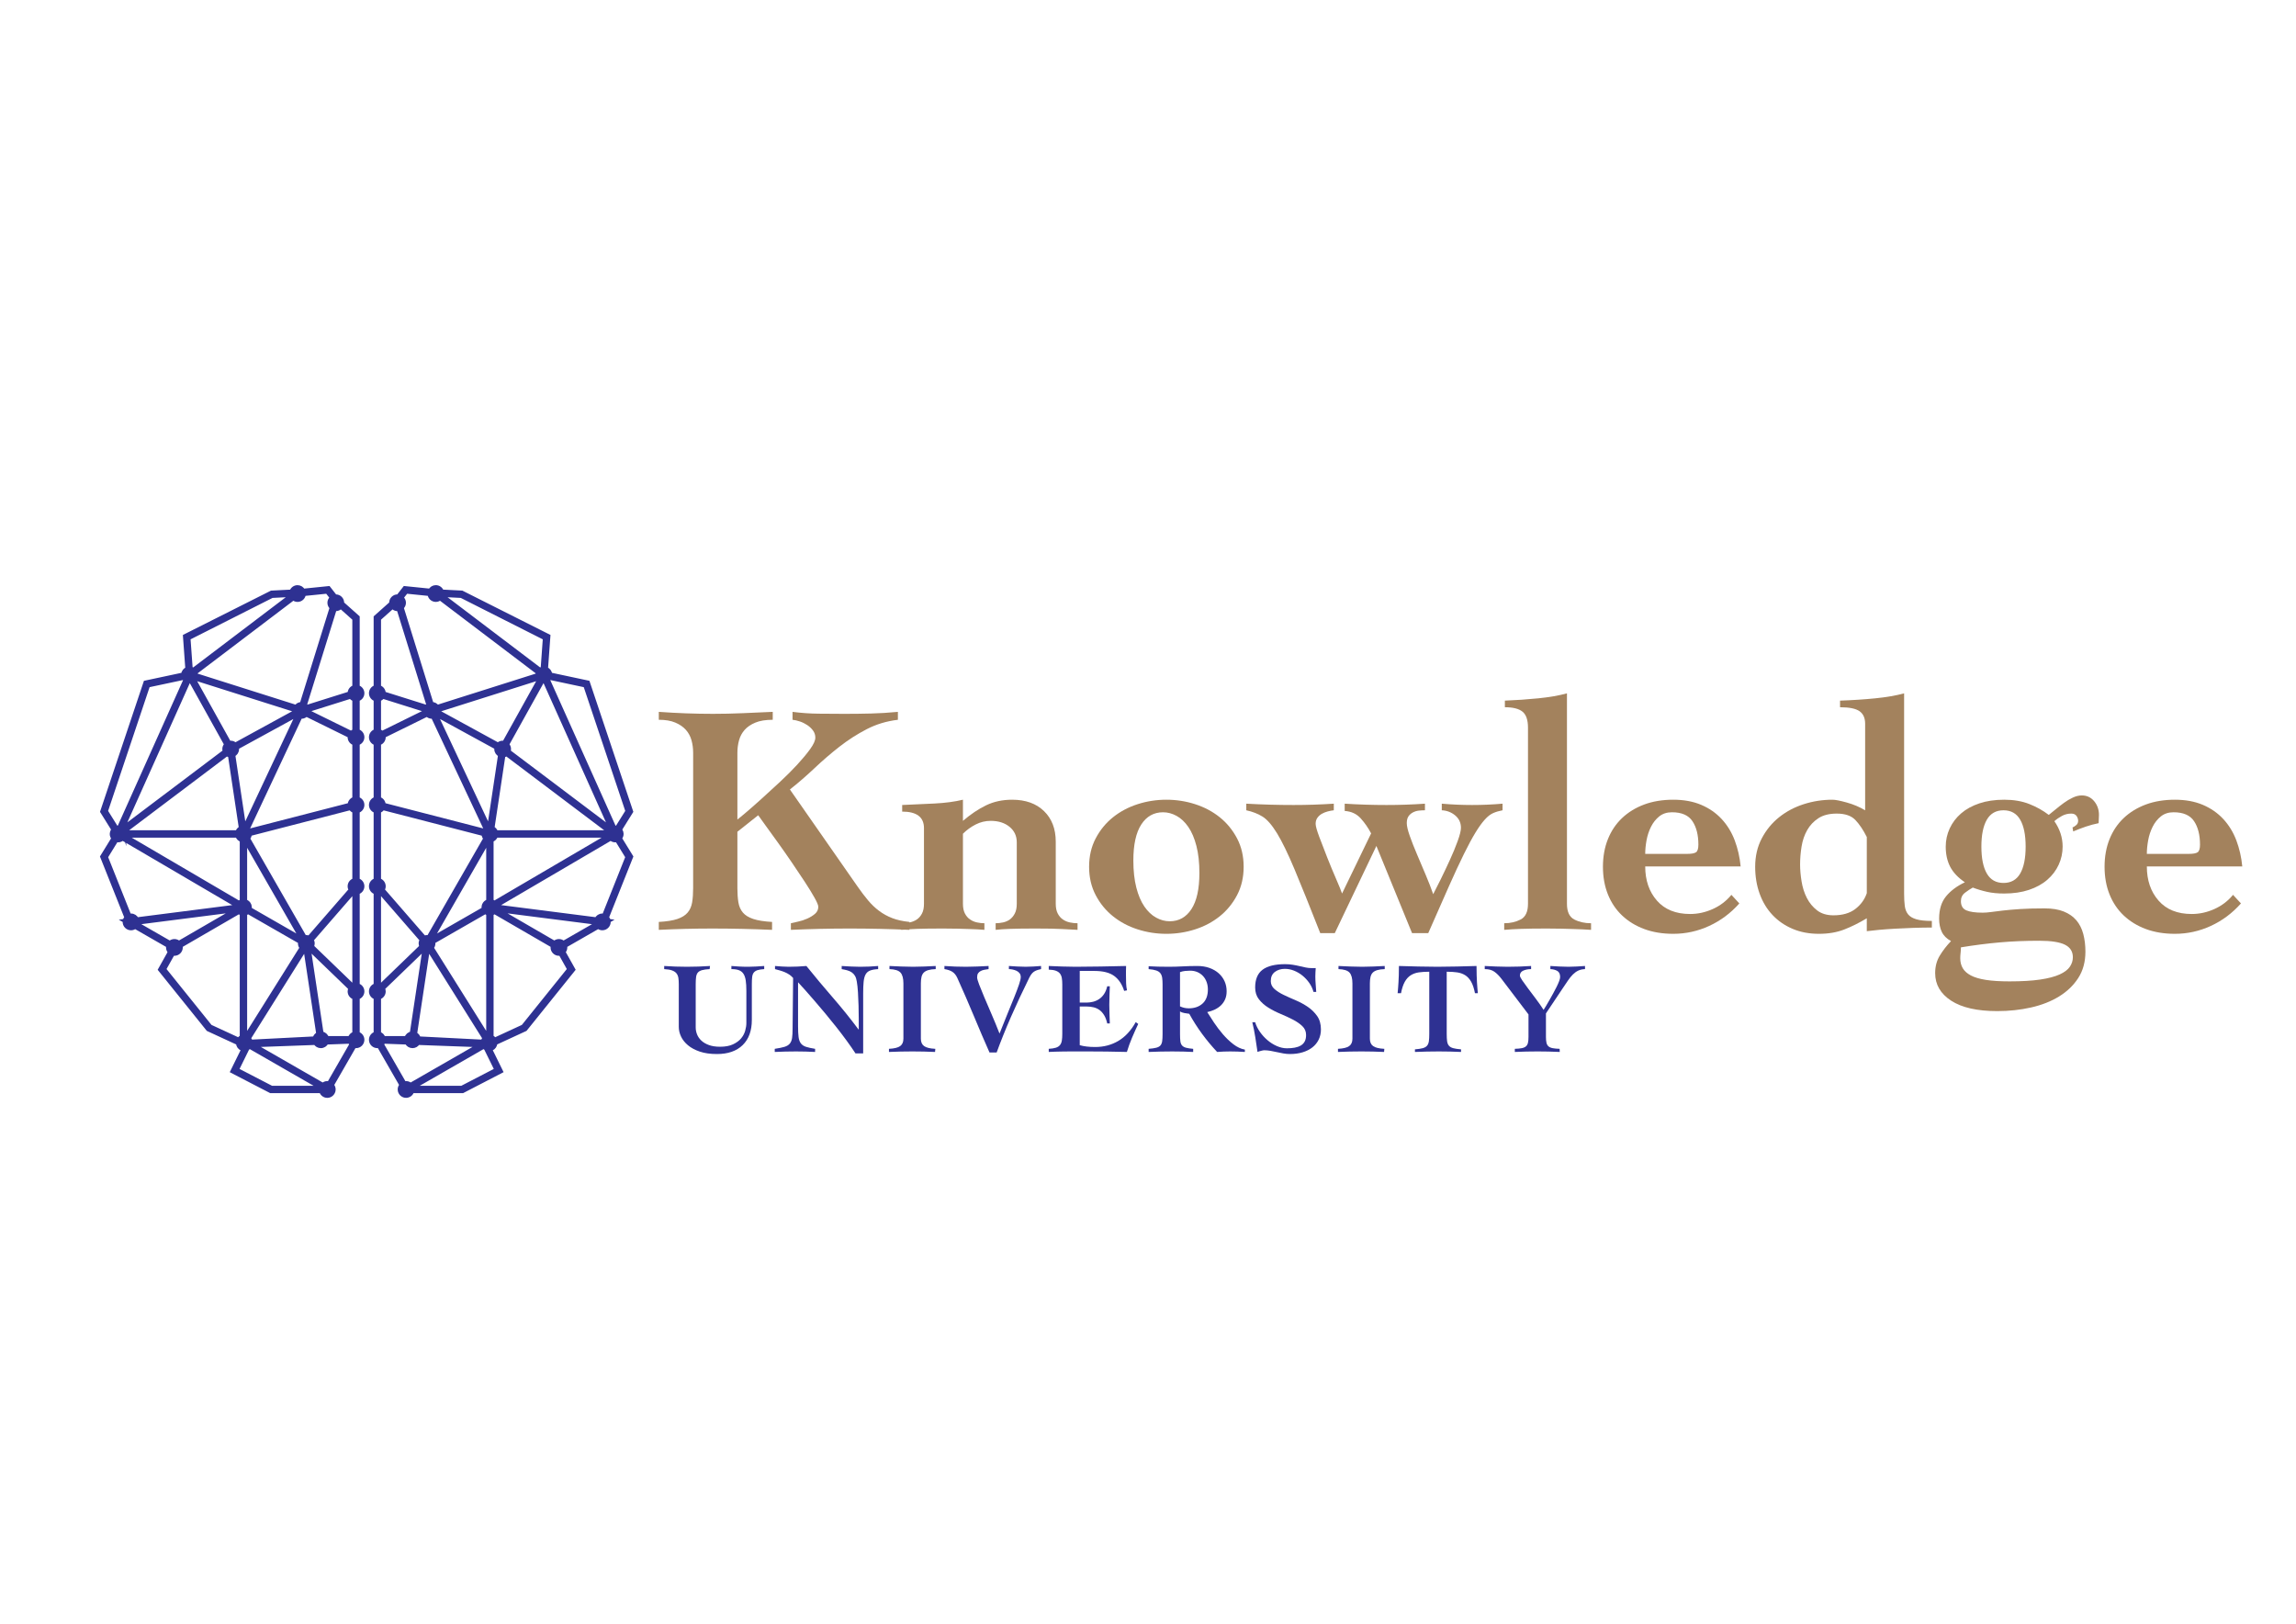 <?xml version="1.0" encoding="utf-8"?>
<!-- Generator: Adobe Illustrator 17.0.0, SVG Export Plug-In . SVG Version: 6.00 Build 0)  -->
<!DOCTYPE svg PUBLIC "-//W3C//DTD SVG 1.1//EN" "http://www.w3.org/Graphics/SVG/1.1/DTD/svg11.dtd">
<svg version="1.1" id="Layer_1" xmlns="http://www.w3.org/2000/svg" xmlns:xlink="http://www.w3.org/1999/xlink" x="0px" y="0px"
	 width="1190.55px" height="841.89px" viewBox="0 0 1190.55 841.89" enable-background="new 0 0 1190.55 841.89"
	 xml:space="preserve">
<g>
	<path fill="#A3825D" d="M359.422,390.294c0-2.282-0.286-4.452-0.856-6.507c-0.572-2.055-1.541-3.853-2.911-5.394
		c-1.37-1.542-3.198-2.797-5.48-3.768c-2.285-0.969-5.137-1.456-8.562-1.456v-4.109c9.474,0.685,18.836,1.027,28.083,1.027
		c5.137,0,10.301-0.112,15.497-0.342c5.193-0.228,10.36-0.455,15.497-0.685v4.109c-3.655,0-6.651,0.487-8.99,1.456
		c-2.341,0.971-4.195,2.226-5.565,3.768c-1.37,1.541-2.341,3.339-2.911,5.394c-0.572,2.055-0.856,4.225-0.856,6.507v34.59
		c0.912-0.685,2.539-2.025,4.88-4.023c2.338-1.996,4.993-4.338,7.962-7.021c2.967-2.681,6.079-5.535,9.333-8.562
		c3.253-3.023,6.221-5.993,8.904-8.904c2.681-2.911,4.907-5.592,6.678-8.048c1.769-2.454,2.654-4.423,2.654-5.908
		c0-1.37-0.401-2.595-1.199-3.682c-0.8-1.083-1.798-2.025-2.997-2.825c-1.199-0.797-2.483-1.426-3.853-1.884
		c-1.37-0.455-2.627-0.741-3.767-0.856v-4.109c4.452,0.573,8.904,0.886,13.356,0.942c4.452,0.059,8.96,0.085,13.528,0.085
		c4.794,0,9.418-0.056,13.87-0.171c4.452-0.112,9.076-0.399,13.871-0.856v4.109c-5.822,0.686-11.216,2.312-16.182,4.881
		s-9.675,5.595-14.127,9.075c-4.452,3.483-8.763,7.192-12.929,11.131c-4.168,3.938-8.42,7.62-12.757,11.045l35.104,50.344
		c1.825,2.627,3.623,4.995,5.394,7.106c1.769,2.113,3.682,3.938,5.736,5.479s4.337,2.799,6.85,3.768
		c2.51,0.971,5.479,1.626,8.904,1.969v4.109c-5.137-0.229-10.304-0.401-15.497-0.514c-5.196-0.114-10.36-0.171-15.497-0.171
		s-10.218,0.057-15.24,0.171c-5.024,0.112-10.103,0.284-15.24,0.514v-3.425c0.913-0.227,2.167-0.514,3.768-0.855
		c1.597-0.343,3.168-0.856,4.709-1.541c1.541-0.686,2.881-1.512,4.024-2.483c1.14-0.969,1.712-2.196,1.712-3.682
		c0-0.797-0.658-2.368-1.969-4.709c-1.313-2.339-2.997-5.078-5.051-8.22c-2.055-3.138-4.311-6.507-6.764-10.103
		c-2.456-3.596-4.854-7.021-7.192-10.274c-2.341-3.254-4.425-6.135-6.25-8.647c-1.828-2.51-3.141-4.337-3.938-5.479l-10.788,8.562
		v29.282c0,2.739,0.171,5.166,0.514,7.277c0.342,2.113,1.113,3.882,2.312,5.309c1.199,1.429,2.997,2.541,5.394,3.339
		c2.397,0.8,5.651,1.313,9.761,1.541v4.109c-5.252-0.229-10.445-0.401-15.583-0.514c-5.137-0.114-10.274-0.171-15.412-0.171
		c-4.682,0-9.306,0.057-13.87,0.171c-4.567,0.112-9.191,0.284-13.87,0.514v-4.109c4.109-0.228,7.333-0.741,9.675-1.541
		c2.338-0.798,4.11-1.91,5.308-3.339c1.199-1.427,1.969-3.195,2.312-5.309c0.342-2.111,0.514-4.538,0.514-7.277V390.294z"/>
	<path fill="#A3825D" d="M499.321,425.569c3.995-3.425,7.989-6.105,11.987-8.049c3.995-1.939,8.503-2.91,13.528-2.91
		c6.961,0,12.471,1.969,16.524,5.907c4.051,3.938,6.079,9.22,6.079,15.84v32.192c0,2.055,0.343,3.74,1.027,5.052
		c0.686,1.313,1.568,2.341,2.654,3.082c1.084,0.744,2.282,1.258,3.596,1.541c1.312,0.286,2.654,0.428,4.024,0.428v3.425
		c-2.397-0.114-5.11-0.257-8.134-0.428c-3.026-0.171-7.508-0.257-13.442-0.257c-5.595,0-9.99,0.057-13.185,0.171
		c-3.197,0.112-5.766,0.284-7.706,0.514v-3.425c1.255,0,2.539-0.142,3.853-0.428c1.311-0.283,2.483-0.797,3.51-1.541
		c1.027-0.741,1.883-1.769,2.568-3.082c0.686-1.312,1.027-2.997,1.027-5.052v-31.851c0-3.31-1.257-5.993-3.767-8.048
		c-2.512-2.055-5.766-3.082-9.76-3.082c-2.74,0-5.338,0.629-7.792,1.884c-2.456,1.257-4.653,2.854-6.593,4.794v36.303
		c0,2.055,0.343,3.74,1.027,5.052c0.685,1.313,1.568,2.341,2.654,3.082c1.083,0.744,2.282,1.258,3.596,1.541
		c1.311,0.286,2.595,0.428,3.853,0.428v3.425c-1.142-0.114-2.341-0.2-3.596-0.257c-1.258-0.059-2.713-0.114-4.367-0.171
		c-1.656-0.059-3.569-0.115-5.736-0.171c-2.17-0.06-4.739-0.086-7.706-0.086c-5.594,0-10.017,0.057-13.271,0.171
		c-3.254,0.112-6.079,0.284-8.477,0.514v-3.425c1.482,0,2.938-0.142,4.367-0.428c1.426-0.283,2.681-0.797,3.767-1.541
		c1.083-0.741,1.969-1.769,2.654-3.082c0.685-1.312,1.027-2.997,1.027-5.052v-39.214c0-5.707-3.767-8.562-11.302-8.562v-3.425
		c5.592-0.228,11.187-0.484,16.781-0.771c5.592-0.283,10.502-0.941,14.727-1.969V425.569z"/>
	<path fill="#A3825D" d="M604.803,414.61c5.138,0,10.104,0.771,14.898,2.312c4.794,1.541,9.046,3.796,12.757,6.764
		c3.708,2.97,6.705,6.622,8.99,10.959c2.282,4.34,3.425,9.247,3.425,14.727s-1.143,10.39-3.425,14.727
		c-2.285,4.34-5.282,7.992-8.99,10.959c-3.711,2.97-7.963,5.223-12.757,6.764c-4.795,1.541-9.761,2.312-14.898,2.312
		c-5.137,0-10.103-0.771-14.897-2.312s-9.049-3.794-12.757-6.764c-3.711-2.967-6.708-6.619-8.99-10.959
		c-2.285-4.337-3.425-9.247-3.425-14.727s1.14-10.387,3.425-14.727c2.282-4.337,5.279-7.989,8.99-10.959
		c3.708-2.968,7.962-5.223,12.757-6.764S599.666,414.61,604.803,414.61z M587.68,446.117c0,5.367,0.514,10.047,1.541,14.042
		c1.027,3.997,2.424,7.277,4.195,9.846c1.769,2.569,3.794,4.482,6.079,5.737c2.282,1.257,4.623,1.883,7.021,1.883
		c4.795,0,8.562-2.11,11.302-6.335c2.739-4.223,4.109-10.446,4.109-18.665c0-5.365-0.514-10.045-1.541-14.042
		c-1.027-3.994-2.427-7.277-4.195-9.846c-1.771-2.569-3.797-4.479-6.079-5.736c-2.285-1.255-4.623-1.884-7.021-1.884
		c-4.795,0-8.562,2.113-11.302,6.336C589.049,431.678,587.68,437.898,587.68,446.117z"/>
	<path fill="#A3825D" d="M646.242,416.665c4.11,0.229,8.19,0.401,12.244,0.514c4.051,0.115,8.134,0.171,12.243,0.171
		c3.537,0,7.021-0.056,10.445-0.171c3.425-0.112,6.905-0.284,10.445-0.514v3.425c-1.027,0.114-2.084,0.315-3.168,0.599
		c-1.086,0.287-2.084,0.686-2.996,1.199c-0.915,0.514-1.686,1.198-2.312,2.055c-0.629,0.856-0.942,1.913-0.942,3.168
		c0,1.143,0.626,3.397,1.884,6.764c1.255,3.369,2.654,6.994,4.195,10.874c1.541,3.882,3.082,7.593,4.623,11.13
		c1.541,3.54,2.539,5.993,2.997,7.363l15.069-31.165c-1.485-2.853-3.283-5.45-5.395-7.791c-2.113-2.339-4.88-3.623-8.305-3.854
		v-3.767c3.652,0.229,7.277,0.401,10.873,0.514c3.597,0.115,7.219,0.171,10.874,0.171c3.31,0,6.619-0.056,9.932-0.171
		c3.31-0.112,6.619-0.284,9.932-0.514v3.425c-1.027,0-2.084,0.059-3.168,0.171c-1.086,0.115-2.113,0.428-3.082,0.941
		c-0.972,0.514-1.742,1.199-2.312,2.056c-0.573,0.855-0.856,2.027-0.856,3.51c0,1.485,0.514,3.682,1.541,6.593
		s2.282,6.108,3.768,9.59c1.482,3.483,2.996,7.05,4.537,10.702c1.542,3.654,2.826,6.964,3.854,9.932
		c0.912-1.713,2.167-4.195,3.767-7.449c1.598-3.253,3.195-6.619,4.795-10.103c1.598-3.481,2.968-6.791,4.11-9.932
		c1.14-3.139,1.712-5.45,1.712-6.936c0-2.625-1.001-4.766-2.997-6.421c-1.998-1.654-4.31-2.54-6.935-2.654v-3.425
		c2.625,0.229,5.249,0.401,7.877,0.514c2.625,0.115,5.249,0.171,7.877,0.171c2.625,0,5.249-0.056,7.877-0.171
		c2.625-0.112,5.249-0.284,7.877-0.514v3.425c-1.828,0.342-3.454,0.829-4.881,1.455c-1.429,0.629-2.884,1.771-4.366,3.425
		c-1.485,1.656-3.082,3.882-4.795,6.679c-1.712,2.798-3.711,6.507-5.993,11.13c-2.285,4.624-4.909,10.274-7.877,16.953
		c-2.97,6.678-6.507,14.699-10.616,24.059h-8.391l-18.494-45.207l-21.576,45.207H684.6c-5.479-13.927-9.932-24.972-13.356-33.135
		c-3.425-8.16-6.451-14.384-9.076-18.665c-2.627-4.28-5.137-7.162-7.534-8.647c-2.397-1.482-5.193-2.568-8.391-3.253V416.665z"/>
	<path fill="#A3825D" d="M812.514,468.55c0,4.109,1.255,6.822,3.768,8.134c2.51,1.313,5.421,1.969,8.732,1.969v3.425
		c-1.484-0.114-2.97-0.2-4.452-0.257c-1.484-0.059-3.082-0.114-4.794-0.171c-1.713-0.059-3.655-0.115-5.822-0.171
		c-2.17-0.06-4.738-0.086-7.706-0.086c-5.595,0-10.047,0.057-13.356,0.171c-3.312,0.112-6.279,0.284-8.904,0.514v-3.425
		c3.194,0,6.05-0.655,8.562-1.969c2.51-1.312,3.768-4.024,3.768-8.134v-91.27c0-3.995-0.941-6.764-2.825-8.305
		s-4.939-2.312-9.161-2.312v-3.425c5.935-0.228,11.729-0.626,17.381-1.199c5.65-0.57,10.587-1.426,14.812-2.569V468.55z"/>
	<path fill="#A3825D" d="M853.096,449.2c0,7.191,2.025,13.1,6.078,17.723c4.051,4.624,9.788,6.936,17.21,6.936
		c3.994,0,7.903-0.856,11.729-2.568c3.823-1.713,7.048-4.166,9.675-7.363l4.11,4.452c-4.452,5.024-9.648,8.904-15.583,11.644
		c-5.938,2.74-12.158,4.11-18.665,4.11c-5.595,0-10.616-0.83-15.068-2.483s-8.278-3.995-11.474-7.021
		c-3.197-3.023-5.65-6.679-7.363-10.959c-1.712-4.281-2.568-9.047-2.568-14.299c0-5.249,0.856-10.018,2.568-14.298
		c1.713-4.281,4.166-7.934,7.363-10.96c3.195-3.023,7.021-5.364,11.474-7.021c4.452-1.653,9.474-2.482,15.068-2.482
		c5.479,0,10.301,0.885,14.47,2.653c4.166,1.771,7.706,4.226,10.617,7.363c2.91,3.142,5.163,6.823,6.764,11.045
		c1.597,4.225,2.624,8.733,3.082,13.528H853.096z M874.843,442.692c2.282,0,3.823-0.283,4.623-0.855
		c0.798-0.57,1.199-1.884,1.199-3.938c0-5.022-1.028-9.076-3.083-12.158s-5.595-4.623-10.616-4.623
		c-2.628,0-4.824,0.714-6.593,2.141c-1.771,1.429-3.197,3.227-4.281,5.394c-1.086,2.17-1.856,4.511-2.312,7.021
		c-0.458,2.513-0.685,4.854-0.685,7.021H874.843z"/>
	<path fill="#A3825D" d="M987.345,463.392c0,2.402,0.112,4.489,0.343,6.261c0.228,1.771,0.797,3.229,1.712,4.372
		c0.913,1.145,2.339,2.001,4.281,2.573c1.939,0.573,4.623,0.856,8.048,0.856v3.425c-3.082,0-6.279,0.059-9.589,0.171
		c-3.312,0.115-6.48,0.257-9.504,0.429c-3.026,0.171-5.795,0.369-8.305,0.599c-2.513,0.228-4.624,0.455-6.336,0.686v-6.679
		c-3.997,2.397-7.906,4.34-11.729,5.822c-3.826,1.482-8.193,2.227-13.101,2.227c-5.024,0-9.562-0.856-13.613-2.569
		c-4.053-1.712-7.534-4.109-10.445-7.191s-5.137-6.764-6.678-11.045c-1.542-4.281-2.312-8.932-2.312-13.956
		c0-5.479,1.141-10.387,3.425-14.727c2.282-4.337,5.279-7.989,8.99-10.959c3.708-2.968,7.963-5.223,12.757-6.764
		c4.795-1.541,9.761-2.312,14.898-2.312c1.482,0,3.965,0.486,7.448,1.455c3.481,0.972,6.649,2.312,9.504,4.024v-44.864
		c0-2.968-0.971-5.138-2.911-6.507c-1.942-1.37-5.309-2.055-10.103-2.055v-3.425c6.507-0.228,12.612-0.626,18.322-1.199
		c5.707-0.57,10.673-1.426,14.897-2.569V463.392z M967.995,433.96c-1.827-3.652-3.797-6.593-5.908-8.819
		c-2.113-2.226-5.338-3.339-9.675-3.339c-3.882,0-7.05,0.8-9.504,2.397c-2.456,1.6-4.396,3.655-5.821,6.164
		c-1.429,2.513-2.397,5.338-2.911,8.477c-0.514,3.142-0.771,6.25-0.771,9.333c0,2.739,0.257,5.68,0.771,8.818
		c0.514,3.142,1.426,5.993,2.739,8.562c1.312,2.569,3.083,4.709,5.309,6.422c2.227,1.712,5.052,2.568,8.477,2.568
		c4.68,0,8.446-1.084,11.302-3.253c2.852-2.168,4.851-4.907,5.993-8.22V433.96z"/>
	<path fill="#A3825D" d="M1074.676,428.994c0.57-0.228,1.199-0.626,1.884-1.199c0.685-0.569,1.027-1.311,1.027-2.226
		c0-0.913-0.286-1.769-0.856-2.568c-0.572-0.798-1.484-1.199-2.739-1.199c-1.713,0-3.312,0.401-4.795,1.199
		c-1.485,0.8-2.799,1.712-3.938,2.739c2.853,4.109,4.281,8.506,4.281,13.186c0,3.312-0.686,6.451-2.055,9.418
		c-1.37,2.97-3.34,5.565-5.908,7.791c-2.568,2.227-5.736,3.968-9.504,5.223c-3.767,1.258-8.048,1.884-12.843,1.884
		c-3.312,0-6.25-0.283-8.818-0.856c-2.568-0.569-5.052-1.311-7.449-2.226c-1.257,0.685-2.598,1.57-4.023,2.654
		c-1.43,1.086-2.141,2.542-2.141,4.366c0,2.397,0.941,3.997,2.825,4.795c1.884,0.8,4.709,1.198,8.477,1.198
		c1.255,0,2.71-0.112,4.366-0.342c1.653-0.228,3.708-0.484,6.164-0.771c2.454-0.284,5.421-0.541,8.905-0.771
		c3.48-0.228,7.676-0.343,12.586-0.343c3.994,0,7.333,0.543,10.017,1.627c2.682,1.086,4.852,2.598,6.508,4.537
		c1.653,1.942,2.852,4.308,3.596,7.106c0.741,2.796,1.113,5.849,1.113,9.161c0,5.25-1.229,9.788-3.682,13.613
		c-2.456,3.824-5.767,7.021-9.932,9.59c-4.169,2.568-9.02,4.479-14.556,5.736c-5.538,1.255-11.388,1.884-17.552,1.884
		c-10.39,0-18.352-1.798-23.888-5.395c-5.538-3.596-8.305-8.363-8.305-14.298c0-3.425,0.797-6.451,2.396-9.076
		c1.598-2.627,3.537-5.137,5.822-7.534c-2.285-1.258-3.882-2.854-4.794-4.795c-0.915-1.939-1.37-4.222-1.37-6.849
		c0-4.795,1.198-8.647,3.596-11.559s5.651-5.336,9.761-7.278c-3.54-2.396-6.079-5.078-7.62-8.048
		c-1.541-2.967-2.312-6.448-2.312-10.445c0-3.31,0.685-6.448,2.055-9.418c1.37-2.968,3.339-5.565,5.907-7.792
		c2.569-2.226,5.737-3.965,9.504-5.223c3.768-1.255,8.048-1.883,12.843-1.883c4.907,0,9.247,0.743,13.015,2.226
		c3.767,1.485,7.133,3.368,10.103,5.65c1.027-0.797,2.227-1.769,3.596-2.91c1.37-1.141,2.797-2.253,4.281-3.34
		c1.482-1.083,3.023-1.996,4.623-2.739c1.598-0.741,3.139-1.113,4.624-1.113c2.625,0,4.765,1.001,6.421,2.997
		c1.654,1.998,2.483,4.366,2.483,7.105c0,0.573-0.029,1.258-0.086,2.056c-0.059,0.8-0.085,1.541-0.085,2.226
		c-2.285,0.458-4.512,1.057-6.679,1.798c-2.17,0.744-4.34,1.571-6.507,2.483L1074.676,428.994z M1016.455,496.804
		c0,1.94,0.428,3.652,1.284,5.138c0.856,1.482,2.253,2.739,4.195,3.767c1.939,1.027,4.538,1.798,7.791,2.312
		c3.254,0.514,7.334,0.771,12.244,0.771c6.392,0,11.7-0.316,15.925-0.942c4.222-0.629,7.591-1.515,10.104-2.654
		c2.51-1.143,4.28-2.482,5.308-4.023c1.027-1.542,1.541-3.168,1.541-4.881c0-2.97-1.369-5.137-4.109-6.507
		c-2.739-1.37-7.191-2.055-13.356-2.055c-7.192,0-14.015,0.283-20.463,0.856c-6.451,0.569-13.158,1.426-20.12,2.568
		c0,1.027-0.06,1.996-0.172,2.911C1016.512,494.977,1016.455,495.889,1016.455,496.804z M1038.888,420.09
		c-3.883,0-6.765,1.626-8.648,4.88c-1.883,3.254-2.825,7.906-2.825,13.956c0,6.052,0.942,10.702,2.825,13.956
		c1.884,3.253,4.766,4.88,8.648,4.88c3.879,0,6.764-1.627,8.647-4.88c1.883-3.254,2.825-7.904,2.825-13.956
		c0-6.05-0.942-10.702-2.825-13.956C1045.651,421.716,1042.767,420.09,1038.888,420.09z"/>
	<path fill="#A3825D" d="M1113.205,449.2c0,7.191,2.025,13.1,6.078,17.723c4.051,4.624,9.788,6.936,17.21,6.936
		c3.994,0,7.903-0.856,11.729-2.568c3.823-1.713,7.048-4.166,9.675-7.363l4.11,4.452c-4.452,5.024-9.648,8.904-15.583,11.644
		c-5.938,2.74-12.158,4.11-18.665,4.11c-5.595,0-10.616-0.83-15.068-2.483s-8.278-3.995-11.474-7.021
		c-3.197-3.023-5.65-6.679-7.363-10.959c-1.712-4.281-2.568-9.047-2.568-14.299c0-5.249,0.856-10.018,2.568-14.298
		c1.713-4.281,4.166-7.934,7.363-10.96c3.195-3.023,7.021-5.364,11.474-7.021c4.452-1.653,9.474-2.482,15.068-2.482
		c5.479,0,10.301,0.885,14.47,2.653c4.166,1.771,7.706,4.226,10.617,7.363c2.91,3.142,5.163,6.823,6.764,11.045
		c1.597,4.225,2.624,8.733,3.082,13.528H1113.205z M1134.952,442.692c2.282,0,3.823-0.283,4.623-0.855
		c0.798-0.57,1.199-1.884,1.199-3.938c0-5.022-1.028-9.076-3.083-12.158s-5.595-4.623-10.616-4.623
		c-2.628,0-4.824,0.714-6.593,2.141c-1.771,1.429-3.197,3.227-4.281,5.394c-1.086,2.17-1.856,4.511-2.312,7.021
		c-0.458,2.513-0.685,4.854-0.685,7.021H1134.952z"/>
</g>
<g>
	<g>
		<path fill="#2E3192" stroke="#2E3192" stroke-width="2" stroke-miterlimit="10" d="M187.947,382.198
			c0-1.528-1.032-2.803-2.432-3.202v-16.396c1.401-0.399,2.432-1.674,2.432-3.202s-1.032-2.803-2.432-3.202v-36.196l-8.085-7.205
			c0.008-0.097,0.029-0.19,0.029-0.289c0-1.847-1.497-3.344-3.344-3.344c-0.105,0-0.203,0.021-0.305,0.031l-3.391-4.333
			l-13.178,1.337c-0.555-1.078-1.666-1.823-2.962-1.823c-1.475,0-2.713,0.962-3.157,2.287l-10.341,0.527l-44.913,22.601l1.23,16.979
			c-1.213,0.443-2.088,1.562-2.18,2.905l-19.52,4.154l-22.443,66.946l5.828,9.349c-0.34,0.375-0.591,0.826-0.733,1.326l-0.024,0.078
			c-0.069,0.268-0.117,0.544-0.117,0.834c0,0.871,0.341,1.657,0.887,2.252l-5.856,9.517l12.575,31.542
			c-0.442,0.468-0.747,1.06-0.86,1.722l-0.053,0.007l0.049,0.028c-0.028,0.175-0.054,0.35-0.054,0.533
			c0,1.847,1.497,3.344,3.344,3.344c0.807,0,1.537-0.297,2.114-0.773l17.147,9.847c-0.065,0.26-0.109,0.527-0.109,0.806
			c0,0.922,0.373,1.756,0.977,2.361l-5.113,9.132l24.917,30.971l15.486,7.147c0.052,1.3,0.839,2.406,1.963,2.912l0.297,0.108
			c0.159,0.054,0.319,0.103,0.487,0.132l-5.645,11.478l19.914,10.317h26.129c0.399,1.4,1.674,2.432,3.202,2.432
			c1.528,0,2.803-1.032,3.202-2.432l0.044-0.142c0.059-0.248,0.098-0.504,0.098-0.77c0-0.882-0.348-1.679-0.907-2.276l11.651-20.254
			c0.26,0.065,0.528,0.11,0.808,0.11c1.847,0,3.344-1.497,3.344-3.344c0-1.528-1.032-2.803-2.432-3.202v-18.676
			c1.401-0.399,2.432-1.674,2.432-3.202c0-1.529-1.032-2.803-2.432-3.202v-48.089c1.401-0.399,2.432-1.674,2.432-3.202
			s-1.032-2.803-2.432-3.202v-35.776c1.401-0.399,2.432-1.674,2.432-3.202s-1.032-2.803-2.432-3.202V385.4
			C186.916,385.001,187.947,383.726,187.947,382.198z M64.455,431.447c-0.028-0.098-0.054-0.198-0.091-0.292l24.221-18.26
			l29.027-21.884c0.453,0.343,0.992,0.567,1.583,0.643l5.66,37.664c-0.885,0.402-1.553,1.179-1.824,2.127H64.455z M117.261,385.985
			c-0.608,0.606-0.984,1.443-0.984,2.368c0,0.426,0.087,0.829,0.232,1.203l-52.973,39.937l34.224-76.302
			c0.158,0.023,0.315,0.048,0.479,0.048c0.263,0,0.516-0.038,0.762-0.095l6.156,11.071L117.261,385.985z M128.568,472.825
			l27.035,15.502c-0.064,0.259-0.108,0.525-0.108,0.804c0,0.861,0.334,1.637,0.868,2.23l-28.887,46.058
			c-0.108-0.026-0.219-0.041-0.33-0.057v-63.725C127.687,473.484,128.176,473.208,128.568,472.825z M164.982,536.026
			c-0.936,0.426-1.639,1.268-1.873,2.292l-33.14,1.693c-0.129-0.655-0.449-1.241-0.9-1.699l28.842-45.985
			c0.163,0.047,0.33,0.082,0.503,0.104l0.202,1.341L164.982,536.026z M129.47,471.239c0.064-0.259,0.108-0.525,0.108-0.804
			c0-0.284-0.046-0.555-0.113-0.819l-0.156-0.494c-0.393-0.919-1.19-1.612-2.163-1.889v-31.455l29.225,50.887L129.47,471.239z
			 M126.772,429.069c-0.037-0.006-0.075-0.007-0.112-0.011l-5.659-37.664c1.157-0.526,1.965-1.686,1.965-3.039
			c0-0.255-0.034-0.501-0.088-0.74l24.754-13.531l6.316-3.452c0.06,0.062,0.131,0.112,0.196,0.169l-11.185,23.812L126.772,429.069z
			 M182.13,379.964l-22.516-11.077c0.035-0.195,0.06-0.393,0.06-0.598c0-0.032-0.008-0.061-0.009-0.092l22.146-6.965
			c0.435,0.661,1.101,1.146,1.88,1.367v16.396C183.081,379.169,182.544,379.506,182.13,379.964z M152.996,368.19
			c-0.001,0.034-0.01,0.065-0.01,0.099c0,0.255,0.034,0.501,0.088,0.74l-3.362,1.837l-27.709,15.144
			c-0.607-0.617-1.449-1.002-2.383-1.002c-0.264,0-0.517,0.038-0.763,0.096l-13.298-23.917l-4.961-8.923
			c0.161-0.16,0.303-0.338,0.429-0.528l26.127,8.271L152.996,368.19z M64.613,433.271h58.419c0.316,1.109,1.182,1.974,2.29,2.29
			v31.672c-0.53,0.151-1.009,0.42-1.397,0.792l-55.492-32.516L64.613,433.271z M71.241,478.39l50.621-6.475l-29.104,16.869
			c-0.602-0.582-1.418-0.944-2.321-0.944c-0.908,0-1.73,0.365-2.332,0.953l-17.009-9.767
			C71.164,478.821,71.213,478.61,71.241,478.39z M169.707,561.485c-0.893,0-1.701,0.356-2.3,0.926l-35.678-20.5l31.761-1.162
			c0.581,0.989,1.644,1.66,2.874,1.66c1.317,0,2.445-0.768,2.99-1.874l12.084-0.442c0.16,0.493,0.42,0.94,0.773,1.302l-11.63,20.22
			C170.3,561.539,170.011,561.485,169.707,561.485z M181.401,538.153h-11.836c-0.361-1.267-1.441-2.218-2.777-2.389l-5.406-35.877
			l-1.163-7.717c0.101-0.046,0.196-0.103,0.292-0.158l2.378,2.293l18.777,18.113c-0.251,0.469-0.406,0.997-0.406,1.566
			c0,1.528,1.032,2.803,2.432,3.202v18.676C182.582,536.179,181.717,537.044,181.401,538.153z M182.931,511.104l-21.154-20.406
			c0.251-0.469,0.406-0.997,0.406-1.566c0-0.675-0.204-1.301-0.548-1.827l4.433-5.101l17.118-19.694
			c0.161,0.076,0.33,0.134,0.504,0.183v48.089C183.422,510.859,183.168,510.966,182.931,511.104z M181.259,459.491
			c0,0.675,0.204,1.301,0.548,1.827l-21.553,24.794c-0.431-0.203-0.908-0.325-1.416-0.325c-0.28,0-0.547,0.044-0.806,0.109
			l-29.407-51.206c0.569-0.584,0.923-1.375,0.944-2.249l52.159-13.448c0.43,0.733,1.127,1.281,1.962,1.519v35.776
			C182.291,456.688,181.259,457.963,181.259,459.491z M181.267,417.228l-52.16,13.447c-0.184-0.313-0.415-0.59-0.687-0.827
			L144.8,394.98l10.993-23.401c0.176,0.029,0.353,0.054,0.537,0.054c0.985,0,1.861-0.433,2.473-1.111l22.516,11.076
			c-0.035,0.195-0.06,0.394-0.06,0.599c0,1.528,1.032,2.803,2.432,3.202v28.708C182.316,414.5,181.304,415.737,181.267,417.228z
			 M183.691,320.818v35.377c-1.4,0.399-2.432,1.674-2.432,3.202c0,0.032,0.008,0.061,0.009,0.092l-22.146,6.965
			c-0.253-0.384-0.583-0.711-0.968-0.963l11.16-35.912l4.284-13.784c0.17,0.026,0.34,0.052,0.517,0.052
			c1.052,0,1.98-0.496,2.593-1.256L183.691,320.818z M172.046,309.896c-0.771,0.613-1.275,1.547-1.275,2.608
			c0,1.007,0.455,1.9,1.159,2.513l-4.486,14.435l-11.032,35.502c-0.028-0.001-0.054-0.008-0.082-0.008
			c-1.167,0-2.191,0.599-2.789,1.505l-24.866-7.873l-27.102-8.581c0.001-0.034,0.01-0.065,0.01-0.099
			c0-0.429-0.088-0.836-0.235-1.212l27.594-20.921l23.141-17.544c0.589,0.516,1.351,0.84,2.195,0.84
			c1.752,0,3.173-1.352,3.316-3.068l12.008-1.218L172.046,309.896z M141.065,308.997l9.969-0.507c0.016,0.066,0.04,0.128,0.06,0.192
			L126.668,327.2l-26.426,20.034c-0.388-0.292-0.833-0.511-1.326-0.613l-1.141-15.755L141.065,308.997z M76.797,355.393
			l18.501-3.937c0.202,0.38,0.472,0.713,0.799,0.988l-34.366,76.618c-0.157-0.023-0.315-0.048-0.478-0.048
			c-0.322,0-0.626,0.06-0.92,0.144l-5.375-8.623L76.797,355.393z M60.351,435.564c0.289,0.081,0.587,0.139,0.902,0.139
			c0.898,0,1.709-0.358,2.309-0.934l2.262,1.325l57.183,33.508c-0.028,0.11-0.05,0.221-0.067,0.335l-51.959,6.645
			c-0.526-1.158-1.686-1.967-3.04-1.967c-0.291,0-0.568,0.049-0.837,0.118l-12.131-30.432L60.351,435.564z M85.149,502.492
			l4.515-8.062c0.249,0.059,0.505,0.098,0.772,0.098c1.847,0,3.344-1.497,3.344-3.344c0-0.284-0.046-0.555-0.113-0.818l30.244-17.53
			c0.39,0.377,0.873,0.649,1.409,0.802v63.978c-0.64,0.288-1.164,0.774-1.514,1.377l-14.782-6.823L85.149,502.492z M122.886,554.626
			l5.443-11.067c0.404-0.229,0.754-0.534,1.03-0.903l37.004,21.262h-25.543L122.886,554.626z"/>
		<path fill="#2E3192" stroke="#2E3192" stroke-width="2" stroke-miterlimit="10" d="M194.747,385.4v28.708
			c-1.401,0.399-2.432,1.674-2.432,3.202s1.032,2.803,2.432,3.202v35.776c-1.401,0.399-2.432,1.674-2.432,3.202
			s1.032,2.803,2.432,3.202v48.089c-1.401,0.399-2.432,1.674-2.432,3.202c0,1.528,1.032,2.803,2.432,3.202v18.676
			c-1.401,0.399-2.432,1.674-2.432,3.202c0,1.847,1.497,3.344,3.344,3.344c0.28,0,0.548-0.045,0.808-0.11l11.651,20.254
			c-0.558,0.598-0.907,1.394-0.907,2.276c0,0.266,0.039,0.522,0.098,0.77l0.044,0.142c0.399,1.4,1.674,2.432,3.202,2.432
			c1.528,0,2.803-1.032,3.202-2.432h26.129l19.914-10.317l-5.645-11.478c0.168-0.03,0.329-0.078,0.487-0.132l0.297-0.108
			c1.124-0.506,1.91-1.612,1.963-2.912l15.486-7.147l24.917-30.971l-5.113-9.132c0.603-0.605,0.977-1.439,0.977-2.361
			c0-0.279-0.044-0.547-0.109-0.806l17.147-9.847c0.578,0.476,1.308,0.773,2.115,0.773c1.847,0,3.344-1.497,3.344-3.344
			c0-0.183-0.025-0.358-0.054-0.533l0.049-0.028l-0.053-0.007c-0.114-0.662-0.419-1.254-0.86-1.722l12.575-31.542l-5.856-9.517
			c0.546-0.595,0.887-1.381,0.887-2.252c0-0.29-0.048-0.566-0.117-0.834l-0.024-0.078c-0.142-0.5-0.393-0.951-0.733-1.326
			l5.828-9.349l-22.443-66.946l-19.52-4.154c-0.091-1.344-0.966-2.462-2.18-2.905l1.23-16.979l-44.913-22.601l-10.341-0.527
			c-0.444-1.326-1.682-2.287-3.157-2.287c-1.296,0-2.407,0.745-2.962,1.823l-13.178-1.337l-3.391,4.333
			c-0.102-0.009-0.201-0.031-0.305-0.031c-1.847,0-3.344,1.497-3.344,3.344c0,0.099,0.021,0.192,0.029,0.289l-8.085,7.205v36.196
			c-1.401,0.399-2.432,1.674-2.432,3.202s1.032,2.803,2.432,3.202v16.396c-1.401,0.399-2.432,1.674-2.432,3.202
			C192.315,383.726,193.347,385.001,194.747,385.4z M257.231,431.447c-0.27-0.949-0.939-1.725-1.824-2.127l5.66-37.664
			c0.591-0.076,1.13-0.301,1.583-0.643l29.027,21.884l24.221,18.26c-0.037,0.094-0.062,0.194-0.091,0.292H257.231z M275.105,364.217
			l6.156-11.071c0.246,0.057,0.499,0.095,0.762,0.095c0.164,0,0.321-0.025,0.479-0.048l34.224,76.302l-52.973-39.937
			c0.145-0.374,0.232-0.778,0.232-1.203c0-0.925-0.376-1.763-0.984-2.368L275.105,364.217z M253.117,473.638v63.725
			c-0.112,0.015-0.222,0.031-0.33,0.057L223.9,491.362c0.534-0.593,0.868-1.369,0.868-2.23c0-0.279-0.044-0.545-0.108-0.804
			l27.035-15.502C252.087,473.208,252.575,473.484,253.117,473.638z M221.647,493.774l0.202-1.341
			c0.173-0.022,0.339-0.057,0.503-0.104l28.842,45.985c-0.451,0.457-0.771,1.043-0.9,1.699l-33.14-1.693
			c-0.234-1.025-0.937-1.866-1.873-2.292L221.647,493.774z M223.892,486.665l29.225-50.887v31.455
			c-0.973,0.277-1.77,0.971-2.163,1.889l-0.156,0.494c-0.067,0.263-0.113,0.535-0.113,0.819c0,0.279,0.044,0.545,0.108,0.804
			L223.892,486.665z M237.305,394.612L226.12,370.8c0.065-0.057,0.135-0.107,0.196-0.169l6.316,3.452l24.754,13.531
			c-0.054,0.239-0.088,0.485-0.088,0.74c0,1.354,0.808,2.513,1.965,3.039l-5.659,37.664c-0.037,0.005-0.075,0.005-0.112,0.011
			L237.305,394.612z M196.571,378.995v-16.396c0.779-0.222,1.445-0.707,1.88-1.367l22.146,6.965
			c-0.001,0.031-0.009,0.061-0.009,0.092c0,0.205,0.025,0.404,0.06,0.598l-22.516,11.077
			C197.718,379.506,197.182,379.169,196.571,378.995z M253.107,360.009l26.127-8.271c0.126,0.19,0.268,0.368,0.429,0.528
			l-4.961,8.923l-13.298,23.917c-0.246-0.058-0.499-0.096-0.763-0.096c-0.934,0-1.776,0.385-2.383,1.002l-27.709-15.144
			l-3.362-1.837c0.054-0.239,0.088-0.485,0.088-0.74c0-0.034-0.009-0.065-0.01-0.099L253.107,360.009z M311.83,435.509
			l-55.492,32.516c-0.388-0.371-0.866-0.641-1.397-0.792v-31.672c1.109-0.316,1.974-1.182,2.29-2.29h58.419L311.83,435.509z
			 M309.167,479.026l-17.009,9.767c-0.603-0.588-1.424-0.953-2.332-0.953c-0.903,0-1.72,0.362-2.321,0.944L258.4,471.914
			l50.621,6.475C309.05,478.61,309.098,478.821,309.167,479.026z M209.683,561.615l-11.63-20.22
			c0.353-0.363,0.613-0.809,0.773-1.302l12.084,0.442c0.545,1.106,1.673,1.874,2.99,1.874c1.23,0,2.293-0.671,2.874-1.66
			l31.761,1.162l-35.678,20.5c-0.6-0.571-1.407-0.926-2.3-0.926C210.252,561.485,209.963,561.539,209.683,561.615z M196.571,535.863
			v-18.676c1.4-0.399,2.432-1.674,2.432-3.202c0-0.569-0.155-1.097-0.406-1.566l18.777-18.113l2.378-2.293
			c0.096,0.056,0.19,0.112,0.292,0.158l-1.163,7.717l-5.406,35.877c-1.336,0.171-2.416,1.122-2.777,2.389h-11.836
			C198.546,537.044,197.68,536.179,196.571,535.863z M196.571,510.782v-48.089c0.174-0.05,0.343-0.107,0.504-0.183l17.118,19.694
			l4.433,5.101c-0.344,0.526-0.548,1.152-0.548,1.827c0,0.569,0.156,1.097,0.406,1.566l-21.154,20.406
			C197.095,510.966,196.841,510.859,196.571,510.782z M196.571,456.289v-35.776c0.835-0.238,1.532-0.786,1.962-1.519l52.159,13.448
			c0.022,0.875,0.375,1.666,0.944,2.249l-29.407,51.206c-0.26-0.065-0.527-0.109-0.806-0.109c-0.508,0-0.984,0.122-1.416,0.325
			l-21.553-24.794c0.344-0.526,0.548-1.152,0.548-1.827C199.003,457.963,197.972,456.688,196.571,456.289z M196.571,414.108V385.4
			c1.4-0.399,2.432-1.674,2.432-3.202c0-0.205-0.025-0.404-0.06-0.599l22.516-11.076c0.612,0.677,1.488,1.111,2.473,1.111
			c0.184,0,0.361-0.025,0.537-0.054l10.993,23.401l16.379,34.867c-0.272,0.237-0.503,0.514-0.687,0.827l-52.16-13.447
			C198.958,415.737,197.946,414.5,196.571,414.108z M203.555,314.592c0.613,0.76,1.54,1.256,2.593,1.256
			c0.177,0,0.347-0.026,0.517-0.052l4.284,13.784l11.16,35.912c-0.385,0.252-0.715,0.579-0.968,0.963l-22.146-6.965
			c0.001-0.031,0.009-0.061,0.009-0.092c0-1.528-1.032-2.803-2.432-3.202v-35.377L203.555,314.592z M210.66,306.774l12.008,1.218
			c0.143,1.715,1.564,3.068,3.316,3.068c0.844,0,1.607-0.323,2.195-0.84l23.141,17.544l27.594,20.921
			c-0.147,0.377-0.235,0.783-0.235,1.212c0,0.034,0.009,0.065,0.01,0.099l-27.102,8.581l-24.866,7.873
			c-0.598-0.905-1.623-1.505-2.789-1.505c-0.028,0-0.054,0.008-0.082,0.008l-11.032-35.502l-4.486-14.435
			c0.705-0.613,1.159-1.506,1.159-2.513c0-1.061-0.504-1.996-1.275-2.608L210.66,306.774z M282.488,330.866l-1.141,15.755
			c-0.493,0.101-0.939,0.32-1.326,0.613L253.594,327.2l-24.425-18.518c0.019-0.064,0.044-0.126,0.06-0.192l9.969,0.507
			L282.488,330.866z M325.305,420.536l-5.375,8.623c-0.294-0.085-0.599-0.144-0.92-0.144c-0.164,0-0.321,0.025-0.479,0.048
			l-34.366-76.618c0.327-0.275,0.597-0.608,0.799-0.988l18.501,3.937L325.305,420.536z M325.289,444.302l-12.131,30.432
			c-0.269-0.07-0.546-0.118-0.837-0.118c-1.355,0-2.515,0.809-3.04,1.967l-51.959-6.645c-0.017-0.114-0.039-0.225-0.067-0.335
			l57.183-33.508l2.262-1.325c0.601,0.576,1.412,0.934,2.309,0.934c0.315,0,0.613-0.057,0.902-0.139L325.289,444.302z
			 M271.237,532.17l-14.782,6.823c-0.35-0.603-0.874-1.089-1.514-1.377v-63.978c0.536-0.153,1.02-0.425,1.409-0.802l30.244,17.53
			c-0.067,0.263-0.113,0.534-0.113,0.818c0,1.847,1.497,3.344,3.344,3.344c0.267,0,0.523-0.039,0.772-0.098l4.515,8.062
			L271.237,532.17z M239.442,563.918h-25.543l37.004-21.262c0.277,0.37,0.627,0.675,1.03,0.903l5.443,11.067L239.442,563.918z"/>
	</g>
</g>
<g>
	<path fill="#2E3192" d="M344.405,500.812c3.917,0.271,7.855,0.405,11.817,0.405c4.006,0,7.99-0.135,11.952-0.405l-0.203,1.621
		c-1.666,0.091-2.983,0.271-3.95,0.54c-0.969,0.271-1.688,0.688-2.161,1.249c-0.473,0.563-0.776,1.329-0.912,2.296
		c-0.135,0.969-0.203,2.218-0.203,3.748v22.419c0,1.216,0.236,2.42,0.709,3.612c0.473,1.193,1.216,2.263,2.229,3.208
		s2.318,1.711,3.917,2.296c1.598,0.585,3.522,0.878,5.773,0.878c2.701,0,4.94-0.416,6.719-1.25c1.778-0.832,3.173-1.856,4.187-3.072
		c1.013-1.215,1.722-2.543,2.127-3.983s0.608-2.769,0.608-3.984v-16.611c0-2.251-0.113-4.096-0.338-5.537
		c-0.226-1.44-0.631-2.589-1.215-3.444c-0.585-0.854-1.374-1.462-2.363-1.823c-0.991-0.359-2.274-0.54-3.849-0.54v-1.621
		c1.035,0.091,2.33,0.181,3.883,0.271c1.553,0.091,3.184,0.135,4.896,0.135c1.395,0,2.779-0.044,4.153-0.135
		c1.373-0.09,2.735-0.18,4.085-0.271v1.621c-1.485,0.091-2.645,0.271-3.478,0.54c-0.833,0.271-1.475,0.688-1.924,1.249
		c-0.451,0.563-0.732,1.329-0.844,2.296c-0.113,0.969-0.169,2.218-0.169,3.748v18.502c0,5.628-1.587,9.983-4.761,13.066
		c-3.173,3.084-7.62,4.626-13.336,4.626c-3.421,0-6.371-0.417-8.846-1.249c-2.477-0.833-4.524-1.925-6.145-3.275
		s-2.826-2.858-3.613-4.524c-0.788-1.665-1.182-3.331-1.182-4.997v-22.148c0-1.216-0.067-2.284-0.203-3.207
		c-0.135-0.923-0.451-1.711-0.945-2.364c-0.496-0.651-1.249-1.17-2.262-1.553c-1.013-0.382-2.397-0.618-4.153-0.709V500.812z"/>
	<path fill="#2E3192" d="M401.734,543.76c2.116-0.314,3.781-0.652,4.997-1.013c1.215-0.36,2.138-0.912,2.769-1.654
		c0.63-0.743,1.035-1.723,1.215-2.938c0.179-1.216,0.27-2.836,0.27-4.862l0.27-26.268c-0.585-0.675-1.249-1.26-1.992-1.756
		c-0.743-0.495-1.52-0.911-2.33-1.249c-0.811-0.338-1.644-0.63-2.499-0.878c-0.856-0.247-1.711-0.483-2.566-0.709v-1.621
		c1.17,0.091,2.352,0.181,3.545,0.271c1.192,0.091,2.374,0.135,3.545,0.135c3.106,0,6.167-0.135,9.184-0.405
		c4.501,5.583,9.059,11.03,13.674,16.342c4.614,5.312,9.059,10.827,13.336,16.544h0.135c0-1.485,0-3.309,0-5.47
		c0-2.205-0.034-4.49-0.102-6.854c-0.067-2.363-0.168-4.659-0.304-6.888s-0.337-4.107-0.608-5.639
		c-0.18-1.17-0.484-2.127-0.912-2.87c-0.428-0.742-0.979-1.351-1.654-1.823s-1.452-0.832-2.33-1.08
		c-0.878-0.247-1.857-0.461-2.938-0.642v-1.621c1.575,0.091,3.162,0.181,4.761,0.271c1.598,0.091,3.184,0.135,4.761,0.135
		c3.15,0,6.28-0.135,9.386-0.405v1.621c-1.756,0.091-3.152,0.338-4.187,0.743c-1.036,0.405-1.812,1.08-2.33,2.025
		c-0.518,0.945-0.855,2.218-1.013,3.815c-0.158,1.599-0.236,3.636-0.236,6.111v30.994h-3.984c-1.35-2.07-2.881-4.276-4.592-6.617
		c-1.711-2.341-3.5-4.693-5.368-7.057c-1.869-2.363-3.759-4.693-5.672-6.989c-1.914-2.296-3.748-4.457-5.503-6.482
		c-1.755-2.025-3.376-3.883-4.862-5.571c-1.485-1.688-2.747-3.072-3.781-4.152v22.892c0,2.296,0.089,4.131,0.27,5.503
		c0.179,1.374,0.574,2.465,1.182,3.275s1.496,1.407,2.667,1.789c1.17,0.383,2.745,0.732,4.727,1.047v1.621
		c-1.666-0.091-3.309-0.158-4.929-0.203s-3.265-0.067-4.93-0.067c-1.891,0-3.737,0.022-5.537,0.067
		c-1.801,0.045-3.646,0.112-5.537,0.203V543.76z"/>
	<path fill="#2E3192" d="M461.224,500.812c2.07,0.091,4.119,0.181,6.145,0.271c2.026,0.091,4.074,0.135,6.145,0.135
		c1.98,0,3.927-0.044,5.841-0.135c1.913-0.09,3.86-0.18,5.841-0.271v1.621c-1.531,0.045-2.802,0.214-3.815,0.507
		c-1.013,0.293-1.801,0.721-2.363,1.282c-0.563,0.563-0.957,1.307-1.182,2.229c-0.226,0.924-0.338,2.06-0.338,3.41v28.632
		c0,1.755,0.562,3.038,1.688,3.849c1.125,0.811,3.061,1.283,5.807,1.418l-0.135,1.621c-1.981-0.091-3.939-0.158-5.875-0.203
		c-1.936-0.045-3.895-0.067-5.875-0.067c-2.026,0-4.052,0.022-6.077,0.067c-2.026,0.045-4.052,0.112-6.078,0.203v-1.621
		c2.746-0.135,4.682-0.607,5.807-1.418c1.125-0.811,1.688-2.094,1.688-3.849v-28.632c0-2.655-0.506-4.534-1.52-5.639
		c-1.013-1.103-2.915-1.698-5.706-1.789V500.812z"/>
	<path fill="#2E3192" d="M489.72,500.812c3.736,0.271,7.472,0.405,11.209,0.405c1.935,0,3.883-0.044,5.841-0.135
		c1.958-0.09,3.905-0.18,5.841-0.271v1.621c-0.721,0.091-1.441,0.202-2.161,0.338c-0.72,0.135-1.362,0.349-1.924,0.642
		c-0.563,0.293-1.013,0.687-1.351,1.182c-0.337,0.496-0.506,1.193-0.506,2.093c0,0.676,0.348,1.925,1.047,3.748
		c0.697,1.823,1.597,4.041,2.701,6.651c1.103,2.611,2.352,5.526,3.748,8.744c1.395,3.22,2.769,6.562,4.119,10.028
		c1.485-3.781,2.892-7.281,4.22-10.501c1.327-3.218,2.499-6.088,3.511-8.609c1.014-2.521,1.812-4.647,2.396-6.381
		c0.586-1.732,0.879-3.005,0.879-3.815s-0.215-1.485-0.643-2.025c-0.428-0.541-0.967-0.956-1.619-1.25
		c-0.654-0.292-1.329-0.506-2.026-0.642c-0.699-0.135-1.317-0.202-1.857-0.202v-1.621c1.44,0.091,2.903,0.181,4.389,0.271
		c1.486,0.091,2.947,0.135,4.389,0.135c1.307,0,2.623-0.044,3.951-0.135c1.326-0.09,2.645-0.18,3.949-0.271v1.621
		c-0.855,0.181-1.598,0.383-2.229,0.607c-0.631,0.227-1.17,0.507-1.619,0.845c-0.451,0.337-0.855,0.754-1.217,1.249
		c-0.359,0.496-0.721,1.104-1.08,1.823c-3.557,7.203-6.707,13.944-9.454,20.224c-2.746,6.28-5.223,12.437-7.428,18.469h-3.714
		c-1.306-2.88-2.623-5.896-3.95-9.049c-1.329-3.15-2.69-6.381-4.085-9.689c-1.396-3.309-2.814-6.64-4.254-9.994
		c-1.441-3.354-2.903-6.651-4.389-9.893c-0.631-1.395-1.463-2.441-2.499-3.14c-1.036-0.697-2.431-1.182-4.187-1.452V500.812z"/>
	<path fill="#2E3192" d="M543.81,543.76c1.529-0.09,2.757-0.28,3.68-0.574c0.922-0.292,1.631-0.742,2.127-1.351
		c0.495-0.607,0.821-1.384,0.979-2.329c0.157-0.945,0.236-2.094,0.236-3.444v-25.66c0-1.26-0.079-2.363-0.236-3.309
		c-0.158-0.945-0.484-1.732-0.979-2.363c-0.496-0.63-1.205-1.114-2.127-1.452c-0.923-0.337-2.15-0.528-3.68-0.573v-1.892
		c2.296,0.091,4.602,0.181,6.921,0.271c2.318,0.091,4.626,0.135,6.922,0.135c4.365,0,8.711-0.044,13.032-0.135
		c4.321-0.09,8.733-0.18,13.235-0.271c-0.046,0.811-0.067,1.621-0.067,2.432s0,1.599,0,2.363c0,1.396,0.021,2.769,0.067,4.119
		c0.044,1.351,0.202,2.589,0.473,3.714l-1.485,0.271c-1.081-3.421-2.803-5.999-5.166-7.732c-2.363-1.732-5.797-2.6-10.298-2.6
		h-7.562v16.409h3.511c1.17,0,2.318-0.146,3.444-0.439c1.124-0.292,2.171-0.765,3.14-1.418c0.968-0.651,1.812-1.52,2.532-2.6
		c0.72-1.08,1.26-2.407,1.621-3.984h1.351c-0.046,1.577-0.102,3.174-0.169,4.795c-0.067,1.62-0.102,3.219-0.102,4.794
		c0,1.621,0.034,3.231,0.102,4.828c0.067,1.599,0.123,3.208,0.169,4.828h-1.351c-0.361-1.665-0.878-3.061-1.554-4.187
		c-0.675-1.124-1.463-2.025-2.363-2.701c-0.901-0.675-1.925-1.158-3.072-1.451c-1.148-0.293-2.397-0.439-3.748-0.439h-3.511v20.056
		c1.08,0.315,2.284,0.552,3.612,0.709c1.327,0.158,2.803,0.236,4.423,0.236c4.411,0,8.396-1.047,11.952-3.14
		c3.556-2.094,6.572-5.346,9.049-9.758l1.283,0.945c-1.126,2.387-2.195,4.772-3.208,7.158s-1.902,4.839-2.667,7.36
		c-3.512-0.091-7.001-0.158-10.467-0.203c-3.467-0.045-6.955-0.067-10.467-0.067c-2.161,0-4.254,0-6.28,0
		c-1.981,0-3.814,0.011-5.503,0.034c-1.688,0.021-3.197,0.056-4.524,0.101c-1.328,0.045-2.42,0.09-3.274,0.136V543.76z"/>
	<path fill="#2E3192" d="M595.602,500.948c1.665,0.091,3.297,0.158,4.896,0.202c1.598,0.046,3.41,0.067,5.436,0.067
		c2.432,0,4.862-0.067,7.293-0.202c2.432-0.135,4.974-0.203,7.631-0.203c2.34,0,4.445,0.338,6.313,1.014
		c1.868,0.675,3.466,1.609,4.795,2.802c1.327,1.193,2.34,2.578,3.038,4.153c0.697,1.576,1.047,3.286,1.047,5.132
		c0,1.576-0.26,2.961-0.776,4.153c-0.519,1.193-1.228,2.228-2.127,3.105c-0.901,0.878-1.959,1.61-3.174,2.195
		c-1.216,0.585-2.544,1.036-3.984,1.351c0.945,1.53,2.115,3.342,3.512,5.436c1.395,2.093,2.938,4.119,4.625,6.077
		c1.688,1.958,3.5,3.681,5.437,5.166c1.935,1.485,3.916,2.409,5.942,2.769v1.216c-1.307-0.091-2.578-0.158-3.815-0.203
		c-1.239-0.045-2.51-0.067-3.815-0.067c-1.126,0-2.252,0.022-3.376,0.067c-1.126,0.045-2.252,0.112-3.377,0.203
		c-2.836-3.016-5.459-6.167-7.866-9.454c-2.409-3.285-4.604-6.729-6.584-10.332c-0.767-0.089-1.633-0.225-2.6-0.404
		c-0.969-0.18-1.7-0.45-2.195-0.811v11.682c0,1.531,0.057,2.769,0.169,3.714s0.405,1.688,0.878,2.229s1.158,0.935,2.06,1.182
		c0.9,0.248,2.138,0.439,3.714,0.574v1.621c-1.576-0.091-3.298-0.158-5.165-0.203c-1.869-0.045-3.771-0.067-5.706-0.067
		c-2.071,0-4.119,0.022-6.146,0.067c-2.025,0.045-4.052,0.112-6.077,0.203v-1.621c1.665-0.135,2.981-0.326,3.95-0.574
		c0.968-0.247,1.688-0.642,2.161-1.182s0.776-1.283,0.911-2.229c0.136-0.945,0.203-2.183,0.203-3.714v-25.66
		c0-1.351-0.067-2.498-0.203-3.443c-0.135-0.945-0.438-1.732-0.911-2.363c-0.473-0.63-1.193-1.114-2.161-1.452
		c-0.969-0.338-2.285-0.574-3.95-0.709V500.948z M611.875,521.746c1.44,0.676,2.948,1.013,4.524,1.013
		c2.972,0,5.368-0.832,7.191-2.498c1.823-1.665,2.735-4.096,2.735-7.293c0-1.351-0.214-2.622-0.642-3.815
		c-0.429-1.192-1.047-2.229-1.857-3.106c-0.81-0.878-1.778-1.563-2.903-2.06c-1.126-0.494-2.387-0.742-3.781-0.742
		c-0.901,0-1.779,0.045-2.634,0.135c-0.855,0.091-1.733,0.293-2.634,0.607V521.746z"/>
	<path fill="#2E3192" d="M681.089,514.251c-0.45-1.665-1.182-3.219-2.194-4.659s-2.185-2.701-3.512-3.782
		c-1.328-1.08-2.78-1.935-4.355-2.565c-1.576-0.63-3.174-0.945-4.794-0.945c-2.026,0-3.748,0.529-5.166,1.587
		s-2.127,2.645-2.127,4.761c0,1.62,0.642,2.994,1.925,4.119c1.282,1.125,2.892,2.149,4.828,3.072
		c1.935,0.923,4.018,1.856,6.246,2.802s4.31,2.083,6.246,3.41c1.935,1.329,3.545,2.915,4.828,4.761
		c1.283,1.847,1.925,4.143,1.925,6.888c0,1.937-0.384,3.692-1.148,5.268c-0.766,1.576-1.847,2.915-3.241,4.018
		c-1.396,1.104-3.084,1.958-5.064,2.565c-1.981,0.608-4.187,0.912-6.617,0.912c-1.126,0-2.252-0.102-3.377-0.304
		c-1.126-0.203-2.24-0.429-3.343-0.676c-1.104-0.248-2.218-0.473-3.342-0.675c-1.126-0.203-2.252-0.304-3.377-0.304
		c-0.181,0-0.417,0.033-0.709,0.101c-0.293,0.068-0.607,0.147-0.945,0.236c-0.338,0.091-0.665,0.181-0.979,0.271
		c-0.316,0.09-0.563,0.18-0.743,0.271c-0.361-2.521-0.743-5.064-1.148-7.631c-0.404-2.566-0.923-5.154-1.553-7.766h1.485
		c0.495,1.666,1.306,3.309,2.432,4.93c1.124,1.62,2.441,3.072,3.95,4.355c1.508,1.283,3.14,2.308,4.896,3.072
		c1.756,0.766,3.488,1.147,5.199,1.147c1.485,0,2.836-0.111,4.052-0.337c1.216-0.225,2.262-0.597,3.14-1.114
		s1.554-1.216,2.026-2.094s0.709-1.992,0.709-3.343c0-1.845-0.653-3.387-1.958-4.625c-1.307-1.237-2.938-2.363-4.896-3.376
		c-1.958-1.014-4.074-1.992-6.347-2.938c-2.274-0.945-4.39-2.026-6.348-3.241c-1.959-1.216-3.591-2.656-4.896-4.322
		c-1.307-1.665-1.959-3.714-1.959-6.145c0-4.231,1.283-7.304,3.85-9.218c2.565-1.913,6.459-2.87,11.682-2.87
		c1.351,0,2.656,0.102,3.917,0.305c1.26,0.202,2.453,0.438,3.578,0.709c1.125,0.27,2.184,0.506,3.174,0.709
		c0.99,0.202,1.913,0.304,2.769,0.304h2.432c-0.046,0.766-0.091,1.485-0.136,2.161c-0.045,0.675-0.067,1.373-0.067,2.093
		c0,1.307,0.056,2.657,0.169,4.052c0.112,1.396,0.213,2.746,0.304,4.052H681.089z"/>
	<path fill="#2E3192" d="M694.054,500.812c2.069,0.091,4.119,0.181,6.145,0.271c2.025,0.091,4.074,0.135,6.145,0.135
		c1.98,0,3.928-0.044,5.842-0.135c1.912-0.09,3.859-0.18,5.841-0.271v1.621c-1.531,0.045-2.803,0.214-3.815,0.507
		s-1.801,0.721-2.363,1.282c-0.563,0.563-0.957,1.307-1.182,2.229c-0.226,0.924-0.338,2.06-0.338,3.41v28.632
		c0,1.755,0.562,3.038,1.688,3.849c1.125,0.811,3.061,1.283,5.807,1.418l-0.135,1.621c-1.981-0.091-3.939-0.158-5.875-0.203
		s-3.894-0.067-5.874-0.067c-2.026,0-4.052,0.022-6.078,0.067c-2.025,0.045-4.051,0.112-6.077,0.203v-1.621
		c2.745-0.135,4.682-0.607,5.808-1.418c1.124-0.811,1.688-2.094,1.688-3.849v-28.632c0-2.655-0.506-4.534-1.519-5.639
		c-1.014-1.103-2.916-1.698-5.706-1.789V500.812z"/>
	<path fill="#2E3192" d="M764.821,514.926c-0.496-2.521-1.159-4.513-1.992-5.976s-1.856-2.577-3.072-3.343
		c-1.216-0.765-2.611-1.26-4.187-1.485c-1.576-0.225-3.376-0.338-5.402-0.338v32.277c0,1.531,0.067,2.78,0.203,3.748
		c0.135,0.969,0.449,1.745,0.945,2.33c0.494,0.585,1.237,1.013,2.229,1.282c0.989,0.271,2.34,0.473,4.051,0.608v1.351
		c-1.891-0.091-3.793-0.158-5.706-0.203s-3.838-0.067-5.773-0.067c-2.07,0-4.119,0.022-6.145,0.067s-4.119,0.112-6.28,0.203v-1.351
		c1.711-0.136,3.062-0.338,4.052-0.608c0.99-0.27,1.732-0.697,2.229-1.282c0.495-0.585,0.811-1.361,0.945-2.33
		c0.135-0.968,0.203-2.217,0.203-3.748v-32.277c-2.026,0-3.827,0.113-5.402,0.338c-1.576,0.226-2.972,0.721-4.187,1.485
		c-1.216,0.766-2.24,1.88-3.073,3.343s-1.497,3.455-1.991,5.976h-1.756c0.09-0.854,0.169-1.722,0.236-2.6s0.135-1.856,0.202-2.938
		c0.067-1.08,0.124-2.318,0.169-3.714c0.044-1.395,0.067-3.016,0.067-4.862c3.377,0.091,6.707,0.181,9.994,0.271
		c3.285,0.091,6.595,0.135,9.927,0.135c3.376,0,6.752-0.044,10.129-0.135c3.376-0.09,6.774-0.18,10.196-0.271
		c0,1.847,0.022,3.468,0.067,4.862c0.044,1.396,0.102,2.634,0.169,3.714c0.067,1.081,0.135,2.06,0.202,2.938
		c0.068,0.878,0.146,1.745,0.236,2.6H764.821z"/>
	<path fill="#2E3192" d="M769.885,500.812c1.98,0.091,3.95,0.181,5.908,0.271c1.959,0.091,3.928,0.135,5.909,0.135
		c4.096,0,8.171-0.135,12.222-0.405v1.621c-1.53,0-2.881,0.26-4.051,0.776c-1.172,0.519-1.756,1.385-1.756,2.6
		c0,0.451,0.405,1.272,1.215,2.465c0.811,1.193,1.834,2.611,3.073,4.254c1.237,1.645,2.576,3.422,4.018,5.335
		c1.44,1.914,2.769,3.815,3.984,5.706c0.314-0.495,0.742-1.192,1.282-2.094c0.541-0.899,1.125-1.9,1.756-3.005
		c0.63-1.103,1.271-2.25,1.925-3.443c0.652-1.192,1.249-2.33,1.789-3.41s0.979-2.07,1.317-2.971c0.337-0.9,0.506-1.598,0.506-2.094
		c0-1.575-0.506-2.645-1.52-3.208c-1.013-0.562-2.194-0.866-3.545-0.911v-1.621c1.575,0.091,3.141,0.181,4.693,0.271
		c1.553,0.091,3.116,0.135,4.693,0.135c1.439,0,2.869-0.044,4.287-0.135c1.419-0.09,2.847-0.18,4.288-0.271v1.621
		c-1.351,0.045-2.521,0.304-3.511,0.776c-0.991,0.473-1.925,1.148-2.803,2.026s-1.733,1.936-2.566,3.174s-1.767,2.622-2.802,4.152
		l-8.576,12.83v12.223c0,1.215,0.09,2.218,0.271,3.005c0.179,0.788,0.528,1.407,1.047,1.856c0.517,0.451,1.237,0.767,2.16,0.945
		c0.923,0.181,2.127,0.294,3.613,0.338l0.067,1.621c-1.937-0.091-3.85-0.158-5.74-0.203s-3.781-0.067-5.672-0.067
		c-2.025,0-4.018,0.022-5.977,0.067c-1.958,0.045-3.928,0.112-5.908,0.203v-1.621c1.485-0.044,2.689-0.157,3.612-0.338
		c0.923-0.179,1.644-0.494,2.161-0.945c0.518-0.449,0.866-1.068,1.047-1.856c0.18-0.787,0.27-1.79,0.27-3.005v-11.683
		l-14.045-18.502c-1.171-1.53-2.387-2.745-3.646-3.646c-1.261-0.9-2.927-1.351-4.997-1.351V500.812z"/>
</g>
</svg>
